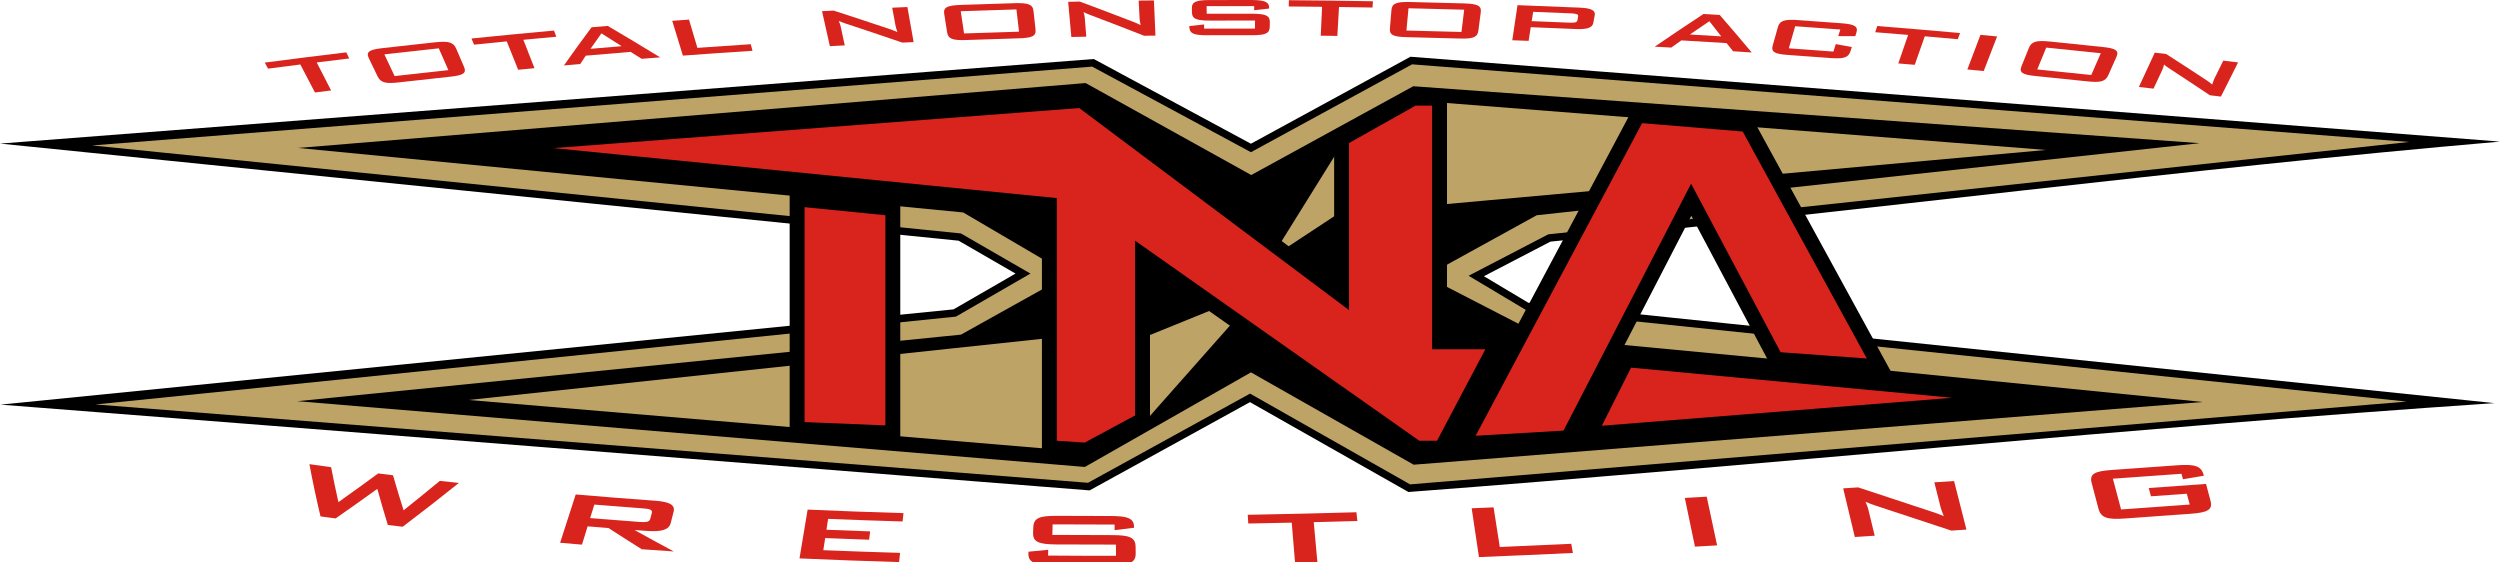 <?xml version="1.0" encoding="UTF-8" standalone="no"?>
<svg
   xmlns:dc="http://purl.org/dc/elements/1.1/"
   xmlns:cc="http://creativecommons.org/ns#"
   xmlns:rdf="http://www.w3.org/1999/02/22-rdf-syntax-ns#"
   xmlns:svg="http://www.w3.org/2000/svg"
   xmlns="http://www.w3.org/2000/svg"
   xmlns:xlink="http://www.w3.org/1999/xlink"
   width="839.106mm"
   height="188.683mm"
   viewBox="0 0 839.106 188.683"
   version="1.1"
   id="svg8">
  <defs
     id="defs2">
    <linearGradient
       id="linearGradient2870">
      <stop
         id="stop2872"
         offset="0"
         style="stop-color:#ffee00;stop-opacity:1;" />
      <stop
         id="stop2874"
         offset="1"
         style="stop-color:#ff3300;stop-opacity:1;" />
    </linearGradient>
    <linearGradient
       gradientUnits="userSpaceOnUse"
       y2="409.427"
       x2="380.429"
       y1="409.776"
       x1="212.225"
       id="linearGradient2876"
       xlink:href="#linearGradient2870"
       gradientTransform="matrix(0.76,0,0,-0.945,37.745,763.205)" />
    <clipPath
       id="g">
      <path
         d="M 0,56.693 V 0 H 56.693 0.001 L 0,0.001 Z"
         id="path1521" />
    </clipPath>
    <linearGradient
       id="b"
       x2="1"
       gradientTransform="matrix(39.477,-44.754,44.754,39.477,15.161,43.295)"
       gradientUnits="userSpaceOnUse">
      <stop
         stop-color="#293bab"
         offset="0"
         id="stop1524" />
      <stop
         stop-color="#293bab"
         offset=".001"
         id="stop1526" />
      <stop
         stop-color="#293bab"
         offset=".015"
         id="stop1528" />
      <stop
         stop-color="#1e58be"
         offset="1"
         id="stop1530" />
    </linearGradient>
    <clipPath
       id="f">
      <path
         d="M 0,56.693 V 0.001 L 0.001,0 h 56.692 v 56.693 z"
         id="path1533" />
    </clipPath>
    <clipPath
       id="e">
      <path
         d="M 0,0 H 56.693 V 56.693 H 0 Z"
         id="path1536" />
    </clipPath>
    <clipPath
       id="d">
      <path
         d="m 39.892,28.291 c 0,-3.012 2.406,-5.42 5.568,-5.42 2.321,0 3.771,0.91 4.753,2.07 l -1.283,0.98 C 48.026,24.79 46.887,24.35 45.46,24.35 c -1.924,0 -3.497,1.37 -3.841,3.184 h 9.356 c 0.033,0.246 0.053,0.498 0.053,0.757 0,3.008 -2.408,5.418 -5.568,5.418 -3.162,0 -5.568,-2.41 -5.568,-5.418 m 5.568,3.911 c 1.937,0 3.515,-1.363 3.847,-3.194 h -7.695 c 0.331,1.831 1.911,3.194 3.848,3.194 M 16.615,28.291 c 0,-3.012 2.407,-5.42 5.568,-5.42 3.161,0 5.568,2.408 5.568,5.42 0,3.008 -2.407,5.418 -5.568,5.418 -3.161,0 -5.568,-2.41 -5.568,-5.418 m 1.655,0 c 0,2.18 1.732,3.911 3.913,3.911 2.183,0 3.913,-1.731 3.913,-3.911 0,-2.185 -1.73,-3.916 -3.913,-3.916 -2.181,0 -3.913,1.731 -3.913,3.916 m -12.595,0 c 0,-3.012 2.408,-5.42 5.569,-5.42 2.86,0 4.364,2.108 4.364,2.108 l -1.053,1.053 c 0,0 -1.129,-1.657 -3.311,-1.657 -2.183,0 -3.914,1.731 -3.914,3.916 0,2.18 1.731,3.911 3.914,3.911 2.182,0 3.235,-1.58 3.235,-1.58 l 1.054,1.053 c 0,0 -1.429,2.034 -4.289,2.034 -3.161,0 -5.569,-2.41 -5.569,-5.418 m 23.832,5.265 V 23.021 h 1.656 v 4.064 h 3.347 l 2.259,-4.064 h 1.806 l -2.409,4.214 c 0,0 2.107,0.753 2.107,3.086 0,1.805 -1.431,3.235 -3.385,3.235 z m 1.656,-1.504 h 3.725 c 0.977,0 1.729,-0.753 1.729,-1.731 0,-0.978 -0.752,-1.731 -1.729,-1.731 h -3.725 z"
         id="path1539" />
    </clipPath>
    <linearGradient
       id="a"
       x2="1"
       gradientTransform="matrix(0,33.82,33.82,0,28.351,0.307)"
       gradientUnits="userSpaceOnUse">
      <stop
         stop-color="#1e58be"
         offset="0"
         id="stop1542" />
      <stop
         stop-color="#1e58be"
         offset=".001"
         id="stop1544" />
      <stop
         stop-color="#fff"
         offset="1"
         id="stop1546" />
    </linearGradient>
    <clipPath
       id="c">
      <path
         d="M 0,0 H 56.693 V 56.693 H 0 Z"
         id="path1549" />
    </clipPath>
    <filter
       style="color-interpolation-filters:sRGB"
       id="filter1976"
       x="-0.013"
       width="1.025"
       y="-0.054"
       height="1.108">
      <feGaussianBlur
         stdDeviation="0.172"
         id="feGaussianBlur1978" />
    </filter>
  </defs>
  <g
     id="layer1"
     transform="translate(-17.696,-1382.995)">
    <g
       id="g5172"
       style="fill:#d8241c;fill-opacity:1">
      <g
         id="g5149"
         style="fill:#d8241c;fill-opacity:1">
        <path
           d="m 124.001,1403.949 c 3.637,-0.452 7.278,-0.896 10.923,-1.332 l -1.009,-2.047 c -9.144,1.094 -18.263,2.238 -27.355,3.432 l 1.102,2.035 c 3.609,-0.474 7.223,-0.941 10.84,-1.399 l 4.91,9.401 c 1.803,-0.228 3.607,-0.455 5.412,-0.679 z"
           style="font-style:normal;font-variant:normal;font-weight:bold;font-stretch:normal;font-size:38.699px;line-height:1.25;font-family:'Bank Gothic';-inkscape-font-specification:'Bank Gothic Bold';letter-spacing:0px;word-spacing:0px;fill:#d8241c;fill-opacity:1;stroke-width:1.112"
           id="path5070" />
        <path
           d="m 150.145,1408.53 -3.444,-7.291 c 6.079,-0.697 12.168,-1.371 18.267,-2.022 l 3.223,7.316 c -6.025,0.644 -12.041,1.31 -18.046,1.998 z m -8.646,-5.984 2.921,6.058 c 1.043,2.163 2.715,2.549 7.109,2.046 5.742,-0.657 11.494,-1.294 17.254,-1.91 4.408,-0.472 5.584,-1.174 4.647,-3.348 l -2.625,-6.091 c -0.935,-2.17 -2.615,-2.586 -7.115,-2.104 -5.872,0.628 -11.736,1.278 -17.589,1.947 -4.486,0.513 -5.642,1.243 -4.602,3.401 z"
           style="font-style:normal;font-variant:normal;font-weight:bold;font-stretch:normal;font-size:38.699px;line-height:1.25;font-family:'Bank Gothic';-inkscape-font-specification:'Bank Gothic Bold';letter-spacing:0px;word-spacing:0px;fill:#d8241c;fill-opacity:1;stroke-width:1.112"
           id="path5072" />
        <path
           d="m 193.36,1396.35 c 3.683,-0.35 7.369,-0.692 11.058,-1.026 l -0.773,-2.071 c -9.254,0.837 -18.489,1.726 -27.704,2.665 l 0.867,2.062 c 3.658,-0.373 7.319,-0.738 10.983,-1.094 l 3.822,9.522 c 1.826,-0.178 3.653,-0.354 5.481,-0.527 -1.245,-3.177 -2.49,-6.354 -3.734,-9.53 z"
           style="font-style:normal;font-variant:normal;font-weight:bold;font-stretch:normal;font-size:38.699px;line-height:1.25;font-family:'Bank Gothic';-inkscape-font-specification:'Bank Gothic Bold';letter-spacing:0px;word-spacing:0px;fill:#d8241c;fill-opacity:1;stroke-width:1.112"
           id="path5074" />
        <path
           d="m 206.973,1404.962 c 1.831,-0.166 3.662,-0.331 5.494,-0.493 0.606,-0.93 1.216,-1.859 1.83,-2.789 5.016,-0.439 10.037,-0.862 15.064,-1.271 1.238,0.773 2.472,1.548 3.703,2.323 2.067,-0.166 4.135,-0.329 6.204,-0.489 -5.779,-3.538 -11.642,-7.057 -17.588,-10.556 -1.809,0.15 -3.617,0.303 -5.424,0.457 -3.185,4.268 -6.279,8.541 -9.283,12.818 z m 8.924,-5.583 c 1.208,-1.732 2.43,-3.462 3.667,-5.192 2.273,1.434 4.533,2.871 6.78,4.311 -3.485,0.286 -6.967,0.58 -10.447,0.881 z"
           style="font-style:normal;font-variant:normal;font-weight:bold;font-stretch:normal;font-size:38.699px;line-height:1.25;font-family:'Bank Gothic';-inkscape-font-specification:'Bank Gothic Bold';letter-spacing:0px;word-spacing:0px;fill:#d8241c;fill-opacity:1;stroke-width:1.112"
           id="path5076" />
        <path
           d="m 246.903,1401.664 c 7.777,-0.579 15.566,-1.121 23.364,-1.626 l -0.588,-2.202 c -5.974,0.387 -11.942,0.796 -17.904,1.226 l -2.822,-9.491 c -1.878,0.135 -3.755,0.273 -5.631,0.412 z"
           style="font-style:normal;font-variant:normal;font-weight:bold;font-stretch:normal;font-size:38.699px;line-height:1.25;font-family:'Bank Gothic';-inkscape-font-specification:'Bank Gothic Bold';letter-spacing:0px;word-spacing:0px;fill:#d8241c;fill-opacity:1;stroke-width:1.112"
           id="path5078" />
      </g>
      <g
         id="g5134"
         style="fill:#d8241c;fill-opacity:1">
        <path
           d="m 296.234,1398.491 c 1.665,-0.091 3.331,-0.179 4.997,-0.266 l -1.369,-6.351 c -0.073,-0.341 -0.253,-0.954 -0.637,-1.854 0.736,0.33 1.455,0.592 2.22,0.851 6.432,2.116 12.799,4.256 19.1,6.42 1.267,-0.056 2.534,-0.112 3.801,-0.166 l -2.086,-11.768 c -1.701,0.073 -3.402,0.148 -5.103,0.225 l 1.146,6.178 c 0.068,0.365 0.288,1.044 0.61,2.019 -0.928,-0.441 -1.938,-0.809 -2.992,-1.151 -6.09,-2.05 -12.24,-4.077 -18.449,-6.083 -1.289,0.068 -2.578,0.137 -3.867,0.207 0.876,3.914 1.753,7.828 2.629,11.741 z"
           style="font-style:normal;font-variant:normal;font-weight:bold;font-stretch:normal;font-size:38.699px;line-height:1.25;font-family:'Bank Gothic';-inkscape-font-specification:'Bank Gothic Bold';letter-spacing:0px;word-spacing:0px;fill:#d8241c;fill-opacity:1;stroke-width:1.112"
           id="path5080" />
        <path
           d="m 341.275,1394.226 -1.111,-7.466 c 6.224,-0.225 12.452,-0.426 18.683,-0.605 l 0.885,7.473 c -6.155,0.177 -12.308,0.376 -18.457,0.598 z m -6.66,-6.571 0.98,6.208 c 0.35,2.216 1.881,2.726 6.38,2.564 5.88,-0.211 11.762,-0.402 17.647,-0.572 4.504,-0.13 5.886,-0.734 5.643,-2.954 l -0.679,-6.218 c -0.242,-2.215 -1.771,-2.754 -6.368,-2.621 -5.999,0.173 -11.995,0.367 -17.988,0.583 -4.593,0.165 -5.965,0.797 -5.615,3.009 z"
           style="font-style:normal;font-variant:normal;font-weight:bold;font-stretch:normal;font-size:38.699px;line-height:1.25;font-family:'Bank Gothic';-inkscape-font-specification:'Bank Gothic Bold';letter-spacing:0px;word-spacing:0px;fill:#d8241c;fill-opacity:1;stroke-width:1.112"
           id="path5082" />
        <path
           d="m 377.285,1395.408 c 1.674,-0.037 3.348,-0.071 5.022,-0.105 l -0.522,-6.382 c -0.028,-0.343 -0.125,-0.96 -0.389,-1.871 0.69,0.353 1.373,0.637 2.103,0.921 6.137,2.319 12.206,4.66 18.205,7.022 1.272,-0.015 2.543,-0.03 3.815,-0.043 l -0.515,-11.81 c -1.708,0.018 -3.415,0.038 -5.122,0.059 l 0.321,6.202 c 0.019,0.366 0.149,1.051 0.34,2.034 -0.867,-0.47 -1.826,-0.87 -2.833,-1.246 -5.804,-2.242 -11.671,-4.464 -17.601,-6.665 -1.296,0.026 -2.591,0.054 -3.887,0.082 0.354,3.934 0.708,7.867 1.062,11.801 z"
           style="font-style:normal;font-variant:normal;font-weight:bold;font-stretch:normal;font-size:38.699px;line-height:1.25;font-family:'Bank Gothic';-inkscape-font-specification:'Bank Gothic Bold';letter-spacing:0px;word-spacing:0px;fill:#d8241c;fill-opacity:1;stroke-width:1.112"
           id="path5084" />
        <path
           d="m 438.665,1385.067 -0.015,1.351 c 1.669,-0.186 3.34,-0.371 5.012,-0.554 l 0.005,-0.252 c 0.036,-1.916 -1.462,-2.526 -5.278,-2.6 -0.239,-0.01 -0.487,-0.01 -0.745,-0.01 -4.634,-0.01 -9.268,-0.01 -13.901,0.01 -4.605,0.015 -6.059,0.601 -6.008,2.82 l 0.03,1.305 c 0.051,2.223 1.522,2.781 6.07,2.766 4.828,-0.015 9.655,-0.017 14.483,-0.01 0.208,6e-4 0.416,0 0.624,0 l -0.031,2.701 c -0.207,-6e-4 -0.414,0 -0.621,0 -5.476,-0.014 -10.952,-0.01 -16.428,0.012 l -0.023,-1.396 c -1.651,0.174 -3.301,0.351 -4.95,0.528 l 0.008,0.321 c 0.055,2.223 1.561,2.78 6.072,2.764 4.949,-0.018 9.897,-0.021 14.846,-0.01 0.154,3e-4 0.305,0 0.452,0 4.161,-0.029 5.565,-0.625 5.606,-2.771 l 0.032,-1.625 c 0.041,-2.143 -1.349,-2.761 -5.564,-2.811 -0.149,0 -0.301,0 -0.457,-0.01 -5.055,-0.012 -10.109,-0.01 -15.164,0.01 l -0.038,-2.541 c 5.228,-0.019 10.457,-0.022 15.685,-0.01 0.099,2e-4 0.199,5e-4 0.298,0 z"
           style="font-style:normal;font-variant:normal;font-weight:bold;font-stretch:normal;font-size:38.699px;line-height:1.25;font-family:'Bank Gothic';-inkscape-font-specification:'Bank Gothic Bold';letter-spacing:0px;word-spacing:0px;fill:#d8241c;fill-opacity:1;stroke-width:1.112"
           id="path5086" />
        <path
           d="m 467.118,1385.345 c 3.748,0.051 7.496,0.11 11.243,0.177 l 0.155,-2.104 c -9.398,-0.168 -18.801,-0.286 -28.208,-0.354 l -0.062,2.106 c 3.734,0.027 7.468,0.061 11.201,0.104 l -0.457,9.703 c 1.861,0.021 3.722,0.044 5.583,0.07 z"
           style="font-style:normal;font-variant:normal;font-weight:bold;font-stretch:normal;font-size:38.699px;line-height:1.25;font-family:'Bank Gothic';-inkscape-font-specification:'Bank Gothic Bold';letter-spacing:0px;word-spacing:0px;fill:#d8241c;fill-opacity:1;stroke-width:1.112"
           id="path5088" />
        <path
           d="m 489.756,1393.242 0.693,-7.476 c 6.232,0.14 12.461,0.302 18.687,0.486 l -0.909,7.471 c -6.155,-0.182 -12.312,-0.342 -18.471,-0.48 z m -5.031,-6.912 -0.521,6.22 c -0.186,2.22 1.211,2.816 5.718,2.917 5.89,0.133 11.777,0.286 17.663,0.459 4.504,0.132 6.021,-0.388 6.31,-2.605 l 0.81,-6.212 c 0.289,-2.213 -1.1,-2.836 -5.693,-2.971 -5.994,-0.176 -11.991,-0.332 -17.99,-0.468 -4.597,-0.104 -6.111,0.444 -6.297,2.66 z"
           style="font-style:normal;font-variant:normal;font-weight:bold;font-stretch:normal;font-size:38.699px;line-height:1.25;font-family:'Bank Gothic';-inkscape-font-specification:'Bank Gothic Bold';letter-spacing:0px;word-spacing:0px;fill:#d8241c;fill-opacity:1;stroke-width:1.112"
           id="path5090" />
        <path
           d="m 525.283,1396.506 c 1.826,0.066 3.652,0.134 5.478,0.203 l 0.721,-4.587 c 5.049,0.192 10.095,0.399 15.139,0.62 3.687,0.161 5.537,-0.395 5.847,-2.037 l 0.494,-2.621 c 0.309,-1.64 -1.313,-2.361 -5.046,-2.524 -6.956,-0.304 -13.917,-0.582 -20.883,-0.833 z m 19.725,-9.026 c 1.742,0.075 2.513,0.27 2.373,1.045 l -0.226,1.254 c -0.14,0.775 -0.965,0.899 -2.699,0.825 -4.217,-0.18 -8.436,-0.351 -12.656,-0.512 l 0.491,-3.126 c 4.24,0.162 8.479,0.333 12.716,0.514 z"
           style="font-style:normal;font-variant:normal;font-weight:bold;font-stretch:normal;font-size:38.699px;line-height:1.25;font-family:'Bank Gothic';-inkscape-font-specification:'Bank Gothic Bold';letter-spacing:0px;word-spacing:0px;fill:#d8241c;fill-opacity:1;stroke-width:1.112"
           id="path5092" />
      </g>
      <g
         id="g5142"
         style="fill:#d8241c;fill-opacity:1">
        <path
           d="m 573.09,1398.658 c 1.852,0.1 3.704,0.202 5.555,0.305 1.123,-0.805 2.25,-1.609 3.38,-2.413 5.063,0.288 10.123,0.591 15.179,0.907 0.738,0.915 1.473,1.831 2.204,2.747 2.079,0.132 4.158,0.267 6.236,0.403 -3.498,-4.203 -7.077,-8.399 -10.738,-12.589 -1.819,-0.111 -3.638,-0.219 -5.458,-0.326 -5.529,3.64 -10.982,7.296 -16.358,10.967 z m 11.807,-4.086 c 2.165,-1.488 4.342,-2.974 6.532,-4.457 1.343,1.694 2.674,3.39 3.992,5.086 -3.506,-0.216 -7.014,-0.426 -10.524,-0.629 z"
           style="font-style:normal;font-variant:normal;font-weight:bold;font-stretch:normal;font-size:38.699px;line-height:1.25;font-family:'Bank Gothic';-inkscape-font-specification:'Bank Gothic Bold';letter-spacing:0px;word-spacing:0px;fill:#d8241c;fill-opacity:1;stroke-width:1.112"
           id="path5094" />
        <path
           d="m 635.382,1392.902 -0.69,2.218 c 1.907,0 3.814,-0.01 5.723,0 l 0.354,-1.108 c 0.7,-2.192 -0.566,-2.875 -5.113,-3.217 -4.81,-0.362 -9.623,-0.713 -14.44,-1.051 -4.554,-0.32 -6.167,0.153 -6.784,2.351 l -1.731,6.169 c -0.618,2.202 0.658,2.861 5.13,3.175 4.736,0.333 9.469,0.677 14.198,1.034 4.466,0.337 6.075,-0.113 6.776,-2.309 l 0.441,-1.38 c -1.792,-0.332 -3.587,-0.662 -5.383,-0.991 l -0.782,2.512 c -4.991,-0.377 -9.985,-0.741 -14.984,-1.091 l 2.142,-7.412 c 5.052,0.354 10.101,0.722 15.145,1.102 z"
           style="font-style:normal;font-variant:normal;font-weight:bold;font-stretch:normal;font-size:38.699px;line-height:1.25;font-family:'Bank Gothic';-inkscape-font-specification:'Bank Gothic Bold';letter-spacing:0px;word-spacing:0px;fill:#d8241c;fill-opacity:1;stroke-width:1.112"
           id="path5096" />
        <path
           d="m 663.734,1395.185 c 3.693,0.316 7.384,0.639 11.073,0.969 l 0.764,-2.073 c -9.248,-0.827 -18.512,-1.61 -27.791,-2.349 l -0.683,2.079 c 3.685,0.293 7.368,0.594 11.048,0.901 l -3.298,9.572 c 1.838,0.154 3.676,0.309 5.513,0.466 z"
           style="font-style:normal;font-variant:normal;font-weight:bold;font-stretch:normal;font-size:38.699px;line-height:1.25;font-family:'Bank Gothic';-inkscape-font-specification:'Bank Gothic Bold';letter-spacing:0px;word-spacing:0px;fill:#d8241c;fill-opacity:1;stroke-width:1.112"
           id="path5098" />
        <path
           d="m 678.024,1406.318 c 1.833,0.168 3.666,0.339 5.498,0.51 l 4.489,-11.607 c -1.862,-0.175 -3.725,-0.347 -5.588,-0.519 z"
           style="font-style:normal;font-variant:normal;font-weight:bold;font-stretch:normal;font-size:38.699px;line-height:1.25;font-family:'Bank Gothic';-inkscape-font-specification:'Bank Gothic Bold';letter-spacing:0px;word-spacing:0px;fill:#d8241c;fill-opacity:1;stroke-width:1.112"
           id="path5100" />
        <path
           d="m 701.482,1406.303 3.021,-7.339 c 6.112,0.61 12.217,1.24 18.313,1.887 l -3.206,7.32 c -6.035,-0.641 -12.078,-1.264 -18.128,-1.868 z m -2.81,-7.215 -2.466,6.109 c -0.88,2.18 0.315,2.876 4.745,3.319 5.788,0.579 11.569,1.174 17.343,1.787 4.419,0.469 6.081,0.068 7.049,-2.104 l 2.713,-6.083 c 0.967,-2.168 -0.214,-2.886 -4.709,-3.363 -5.867,-0.623 -11.741,-1.228 -17.623,-1.816 -4.507,-0.451 -6.174,-0.025 -7.052,2.152 z"
           style="font-style:normal;font-variant:normal;font-weight:bold;font-stretch:normal;font-size:38.699px;line-height:1.25;font-family:'Bank Gothic';-inkscape-font-specification:'Bank Gothic Bold';letter-spacing:0px;word-spacing:0px;fill:#d8241c;fill-opacity:1;stroke-width:1.112"
           id="path5102" />
        <path
           d="m 735.594,1412.192 c 1.637,0.184 3.273,0.368 4.908,0.555 l 2.923,-6.224 c 0.157,-0.334 0.395,-0.943 0.63,-1.855 0.476,0.43 0.981,0.793 1.533,1.162 4.674,3.035 9.284,6.08 13.831,9.134 1.238,0.149 2.476,0.299 3.713,0.45 l 5.762,-11.467 c -1.655,-0.202 -3.31,-0.402 -4.967,-0.601 l -2.986,6.027 c -0.176,0.356 -0.415,1.034 -0.753,2.007 -0.588,-0.566 -1.301,-1.075 -2.073,-1.568 -4.41,-2.913 -8.878,-5.818 -13.405,-8.713 -1.262,-0.143 -2.524,-0.286 -3.786,-0.427 z"
           style="font-style:normal;font-variant:normal;font-weight:bold;font-stretch:normal;font-size:38.699px;line-height:1.25;font-family:'Bank Gothic';-inkscape-font-specification:'Bank Gothic Bold';letter-spacing:0px;word-spacing:0px;fill:#d8241c;fill-opacity:1;stroke-width:1.112"
           id="path5104" />
      </g>
    </g>
    <g
       aria-label="WRESTLING"
       transform="scale(1.39,0.72)"
       id="text5176"
       style="font-weight:bold;font-size:44.263px;line-height:1.25;font-family:'[z] Arista';-inkscape-font-specification:'[z] Arista Bold';letter-spacing:21.433px;word-spacing:0px;fill:#d8241c;fill-opacity:1;stroke-width:1.509">
      <path
         d="m 90.122,2161.56 c 1.216,0.316 2.432,0.628 3.65,0.936 3.406,-4.57 6.763,-9.164 10.071,-13.78 0.795,5.612 1.642,11.227 2.542,16.843 1.193,0.277 2.388,0.551 3.582,0.822 4.617,-6.759 9.137,-13.561 13.562,-20.404 -1.529,-0.325 -3.056,-0.655 -4.583,-0.99 -2.879,4.593 -5.799,9.169 -8.76,13.728 -0.902,-5.443 -1.753,-10.884 -2.554,-16.324 -1.193,-0.285 -2.385,-0.574 -3.576,-0.866 -3.158,4.481 -6.362,8.941 -9.61,13.38 -0.635,-5.431 -1.222,-10.858 -1.761,-16.283 -1.749,-0.464 -3.496,-0.936 -5.241,-1.416 0.783,8.111 1.676,16.23 2.678,24.355 z"
         style="font-style:normal;font-variant:normal;font-weight:bold;font-stretch:normal;font-family:'Bank Gothic';-inkscape-font-specification:'Bank Gothic Bold';fill:#d8241c;fill-opacity:1;stroke-width:1.509"
         id="path5178" />
      <path
         d="m 147.98,2173.853 c 1.759,0.294 3.519,0.582 5.28,0.863 l 1.36,-8.524 c 1.68,0.268 3.362,0.53 5.044,0.786 2.637,3.312 5.314,6.608 8.032,9.89 2.574,0.357 5.149,0.7 7.726,1.029 -3.201,-3.31 -6.358,-6.64 -9.467,-9.991 1.005,0.144 2.01,0.285 3.015,0.424 3.509,0.486 5.309,-0.538 5.723,-3.695 l 0.696,-5.311 c 0.415,-3.164 -1.04,-4.594 -4.47,-5.069 -6.405,-0.887 -12.795,-1.863 -19.169,-2.929 z m 20.039,-16.026 c 1.616,0.229 2.318,0.637 2.111,2.129 l -0.377,2.719 c -0.206,1.49 -0.998,1.696 -2.631,1.464 -3.968,-0.563 -7.931,-1.161 -11.889,-1.792 l 1.005,-6.295 c 3.921,0.626 7.848,1.217 11.781,1.776 z"
         style="font-style:normal;font-variant:normal;font-weight:bold;font-stretch:normal;font-family:'Bank Gothic';-inkscape-font-specification:'Bank Gothic Bold';fill:#d8241c;fill-opacity:1;stroke-width:1.509"
         id="path5180" />
      <path
         d="m 205.785,2181.138 c 8.012,0.691 16.029,1.257 24.049,1.708 l 0.241,-4.286 c -6.182,-0.347 -12.362,-0.764 -18.538,-1.253 l 0.448,-5.647 c 3.533,0.28 7.068,0.536 10.605,0.769 l 0.256,-3.886 c -3.519,-0.232 -7.037,-0.486 -10.552,-0.765 l 0.403,-5.074 c 5.987,0.475 11.981,0.88 17.98,1.219 l 0.219,-3.889 c -7.726,-0.435 -15.442,-0.982 -23.145,-1.648 z"
         style="font-style:normal;font-variant:normal;font-weight:bold;font-stretch:normal;font-family:'Bank Gothic';-inkscape-font-specification:'Bank Gothic Bold';fill:#d8241c;fill-opacity:1;stroke-width:1.509"
         id="path5182" />
      <path
         d="m 281.867,2165.361 0.005,2.612 c 1.567,-0.372 3.133,-0.748 4.697,-1.127 l -0.003,-0.487 c -0.026,-3.944 -1.624,-4.984 -5.676,-4.981 -4.305,0 -8.608,-0.022 -12.91,-0.077 -4.268,-0.055 -5.658,1.011 -5.741,5.309 l -0.049,2.523 c -0.083,4.287 1.277,5.435 5.616,5.492 4.797,0.063 9.594,0.088 14.391,0.077 l 0.011,5.224 c -5.467,0.012 -10.934,-0.023 -16.402,-0.105 l 0.041,-2.7 c -1.588,0.301 -3.178,0.597 -4.77,0.889 l -0.013,0.62 c -0.087,4.287 1.331,5.438 5.715,5.499 4.801,0.067 9.601,0.098 14.4,0.093 4.381,0 5.813,-1.135 5.783,-5.424 l -0.022,-3.143 c -0.03,-4.299 -1.465,-5.382 -5.777,-5.378 -4.775,0.01 -9.55,-0.025 -14.323,-0.092 l 0.07,-4.913 c 4.984,0.07 9.97,0.1 14.957,0.09 z"
         style="font-style:normal;font-variant:normal;font-weight:bold;font-stretch:normal;font-family:'Bank Gothic';-inkscape-font-specification:'Bank Gothic Bold';fill:#d8241c;fill-opacity:1;stroke-width:1.509"
         id="path5184" />
      <path
         d="m 329.958,2164.233 c 3.511,-0.166 7.022,-0.348 10.532,-0.545 l -0.228,-4.064 c -8.254,0.462 -16.509,0.841 -24.766,1.126 -0.493,0.017 -0.985,0.034 -1.478,0.05 l 0.136,4.07 c 0.495,-0.017 0.989,-0.033 1.484,-0.051 3.003,-0.104 6.006,-0.22 9.009,-0.348 l 0.803,18.746 c 1.799,-0.077 3.598,-0.159 5.397,-0.245 z"
         style="font-style:normal;font-variant:normal;font-weight:bold;font-stretch:normal;font-family:'Bank Gothic';-inkscape-font-specification:'Bank Gothic Bold';fill:#d8241c;fill-opacity:1;stroke-width:1.509"
         id="path5186" />
      <path
         d="m 369.853,2180.522 c 7.57,-0.584 15.132,-1.226 22.686,-1.92 l -0.393,-4.274 c -5.751,0.528 -11.506,1.026 -17.265,1.492 l -1.494,-18.476 c -1.764,0.143 -3.527,0.282 -5.291,0.418 z"
         style="font-style:normal;font-variant:normal;font-weight:bold;font-stretch:normal;font-family:'Bank Gothic';-inkscape-font-specification:'Bank Gothic Bold';fill:#d8241c;fill-opacity:1;stroke-width:1.509"
         id="path5188" />
      <path
         d="m 422.012,2175.652 c 1.783,-0.192 3.566,-0.387 5.349,-0.584 l -2.511,-22.701 c -1.764,0.195 -3.527,0.388 -5.291,0.579 z"
         style="font-style:normal;font-variant:normal;font-weight:bold;font-stretch:normal;font-family:'Bank Gothic';-inkscape-font-specification:'Bank Gothic Bold';fill:#d8241c;fill-opacity:1;stroke-width:1.509"
         id="path5190" />
      <path
         d="m 460.615,2171.159 c 1.6,-0.198 3.2,-0.398 4.799,-0.599 l -1.54,-12.258 c -0.083,-0.659 -0.276,-1.839 -0.674,-3.575 0.707,0.625 1.398,1.119 2.134,1.606 6.177,3.966 12.377,7.916 18.593,11.851 1.213,-0.159 2.425,-0.318 3.637,-0.478 l -2.985,-22.655 c -1.588,0.209 -3.177,0.418 -4.765,0.625 l 1.554,11.9 c 0.092,0.703 0.352,2.009 0.732,3.879 -0.918,-0.818 -1.906,-1.493 -2.933,-2.119 -5.935,-3.754 -11.853,-7.521 -17.748,-11.304 -1.206,0.151 -2.411,0.301 -3.617,0.451 z"
         style="font-style:normal;font-variant:normal;font-weight:bold;font-stretch:normal;font-family:'Bank Gothic';-inkscape-font-specification:'Bank Gothic Bold';fill:#d8241c;fill-opacity:1;stroke-width:1.509"
         id="path5192" />
      <path
         d="m 539.494,2141.694 0.352,2.543 c 1.681,-0.545 3.361,-1.091 5.042,-1.636 -0.024,-0.175 -0.049,-0.351 -0.073,-0.526 -0.564,-4.078 -2.213,-4.922 -6.365,-4.348 -5.242,0.725 -10.483,1.449 -15.723,2.169 -4.283,0.589 -5.501,1.873 -4.918,6.128 l 1.637,11.932 c 0.584,4.255 2.106,5.164 6.397,4.573 5.249,-0.723 10.495,-1.45 15.739,-2.177 4.286,-0.594 5.503,-1.88 4.914,-6.133 l -1.08,-7.804 c -4.609,0.638 -9.219,1.276 -13.829,1.913 l 0.533,3.859 c 2.887,-0.399 5.774,-0.799 8.661,-1.198 l 0.698,5.043 c -5.523,0.765 -11.048,1.53 -16.576,2.291 l -1.974,-14.343 c 5.521,-0.76 11.043,-1.523 16.565,-2.287 z"
         style="font-style:normal;font-variant:normal;font-weight:bold;font-stretch:normal;font-family:'Bank Gothic';-inkscape-font-specification:'Bank Gothic Bold';fill:#d8241c;fill-opacity:1;stroke-width:1.509"
         id="path5194" />
    </g>
    <g
       id="g5287">
      <g
         id="path5262"
         style="opacity:1">
        <path
           style="color:#000000;font-style:normal;font-variant:normal;font-weight:normal;font-stretch:normal;font-size:medium;line-height:normal;font-family:sans-serif;font-variant-ligatures:normal;font-variant-position:normal;font-variant-caps:normal;font-variant-numeric:normal;font-variant-alternates:normal;font-variant-east-asian:normal;font-feature-settings:normal;font-variation-settings:normal;text-indent:0;text-align:start;text-decoration:none;text-decoration-line:none;text-decoration-style:solid;text-decoration-color:#000000;letter-spacing:normal;word-spacing:normal;text-transform:none;writing-mode:lr-tb;direction:ltr;text-orientation:mixed;dominant-baseline:auto;baseline-shift:baseline;text-anchor:start;white-space:normal;shape-padding:0;shape-margin:0;inline-size:0;clip-rule:nonzero;display:inline;overflow:visible;visibility:visible;isolation:auto;mix-blend-mode:normal;color-interpolation:sRGB;color-interpolation-filters:linearRGB;solid-color:#000000;solid-opacity:1;vector-effect:none;fill:#000000;fill-opacity:1;fill-rule:nonzero;stroke:none;stroke-linecap:butt;stroke-linejoin:miter;stroke-miterlimit:4;stroke-dasharray:none;stroke-dashoffset:0;stroke-opacity:1;paint-order:stroke fill markers;color-rendering:auto;image-rendering:auto;shape-rendering:auto;text-rendering:auto;enable-background:accumulate;stop-color:#000000;stop-opacity:1"
           d="m 491.107,1402.039 -53.549,29.195 -52.75,-28.432 -367.113,28.387 c 107.247,10.868 214.495,21.73 321.742,32.594 l 19.115,11.035 -20.805,12.012 -319.896,31.979 c 121.869,9.438 243.716,19.163 365.572,28.781 l 53.82,-29.621 53.178,30.16 c 121.533,-9.197 242.909,-21.634 364.508,-29.831 l -324.25,-33.684 -14.922,-8.912 22.334,-11.613 c 106.28,-10.463 212.317,-24.371 318.71,-33.569 z m 1.09,5.1 306.957,23.904 -262.533,28.174 -31.121,16.182 23.564,14.072 269.561,28.029 -307.078,25.52 -54.266,-30.777 -54.957,30.246 -304.822,-24.062 261.82,-26.73 29.23,-16.877 -27.543,-15.902 -264.516,-26.795 307.238,-24.219 53.84,29.02 z"
           id="path5272" />
        <path
           style="color:#000000;font-style:normal;font-variant:normal;font-weight:normal;font-stretch:normal;font-size:medium;line-height:normal;font-family:sans-serif;font-variant-ligatures:normal;font-variant-position:normal;font-variant-caps:normal;font-variant-numeric:normal;font-variant-alternates:normal;font-variant-east-asian:normal;font-feature-settings:normal;font-variation-settings:normal;text-indent:0;text-align:start;text-decoration:none;text-decoration-line:none;text-decoration-style:solid;text-decoration-color:#000000;letter-spacing:normal;word-spacing:normal;text-transform:none;writing-mode:lr-tb;direction:ltr;text-orientation:mixed;dominant-baseline:auto;baseline-shift:baseline;text-anchor:start;white-space:normal;shape-padding:0;shape-margin:0;inline-size:0;clip-rule:nonzero;display:inline;overflow:visible;visibility:visible;isolation:auto;mix-blend-mode:normal;color-interpolation:sRGB;color-interpolation-filters:linearRGB;solid-color:#000000;solid-opacity:1;vector-effect:none;fill:#bea366;fill-opacity:1;fill-rule:nonzero;stroke:none;stroke-width:5;stroke-linecap:butt;stroke-linejoin:miter;stroke-miterlimit:4;stroke-dasharray:none;stroke-dashoffset:0;stroke-opacity:1;paint-order:stroke fill markers;color-rendering:auto;image-rendering:auto;shape-rendering:auto;text-rendering:auto;enable-background:accumulate;stop-color:#000000;stop-opacity:1"
           d="m 48.627,1431.811 335.643,-26.458 53.295,28.726 54.088,-29.489 334.621,26.059 -288.918,31.003 -26.727,13.898 19.243,11.493 295.6,30.736 -334.488,27.796 -53.721,-30.469 -54.389,29.934 -333.113,-26.294 288.774,-29.482 25.018,-14.444 -23.33,-13.47 z"
           id="path5274" />
      </g>
      <path
         style="fill:#000000;fill-opacity:1;stroke:none;stroke-width:0.265px;stroke-linecap:butt;stroke-linejoin:miter;stroke-opacity:1"
         d="m 117.743,1432.653 264.33,-21.782 55.592,30.87 54.389,-29.8 263.929,19.11 -222.502,24.188 -38.086,20.981 1.871,0.935 1.059,-0.458 37.042,19.088 26.742,-7.843 -5.859,0.189 2.929,0.378 -1.778,9.76 56.394,5.345 143.256,14.299 -264.869,21.055 -54.618,-30.994 -55.752,31.75 -264.338,-22.078 222.761,-22.334 31.183,-17.387 0.378,-7.559 0.756,2.457 -31.561,-18.521 z"
         id="path5230" />
      <path
         style="fill:#bea366;fill-opacity:1;stroke:none;stroke-width:0.265px;stroke-linecap:butt;stroke-linejoin:miter;stroke-opacity:1"
         d="m 427.976,1485.572 -35.547,14.433 -15.702,-4.276 -201.788,21.515 194.544,16.384 32.742,-9.402 32.128,-36.286 10.261,-13.192 -4.544,-2.405 33.676,-22.183 21.272,2.062 209.399,-18.899 -207.509,-16.253 -28.348,13.607 -33.64,54.051 z"
         id="path5256" />
      <g
         id="g5213"
         style="fill:#d8241c;fill-opacity:1;stroke:#000000;stroke-width:5;stroke-miterlimit:4;stroke-dasharray:none;stroke-opacity:1;paint-order:stroke fill markers">
        <path
           style="fill:#d8241c;fill-opacity:1;stroke:#000000;stroke-width:5;stroke-linecap:butt;stroke-linejoin:miter;stroke-miterlimit:4;stroke-dasharray:none;stroke-opacity:1;paint-order:stroke fill markers"
           d="m 174.871,1432.378 205.808,-15.686 87.312,65.39 v -52.539 l 24.19,-13.607 h 8.693 v 81.797 h 19.508 l -18.842,35.681 h -8.285 l -92.074,-64.813 v 55.325 l -18.843,10.156 -12.428,-0.802 v -81.531 z"
           id="path5199" />
        <path
           style="fill:#d8241c;fill-opacity:1;stroke:#000000;stroke-width:5;stroke-linecap:butt;stroke-linejoin:miter;stroke-miterlimit:4;stroke-dasharray:none;stroke-opacity:1;paint-order:stroke fill markers"
           d="m 285.24,1449.764 32.128,3.213 v 75.406 l -32.128,-1.323 z"
           id="path5203" />
        <path
           style="fill:#d8241c;fill-opacity:1;stroke:#000000;stroke-width:5;stroke-linecap:butt;stroke-linejoin:miter;stroke-miterlimit:4;stroke-dasharray:none;stroke-opacity:1;paint-order:stroke fill markers"
           d="m 563.682,1503.746 138.178,12.963 -150.74,12.027 z"
           id="path5205" />
        <path
           style="fill:#d8241c;fill-opacity:1;stroke:#000000;stroke-width:5;stroke-linecap:butt;stroke-linejoin:miter;stroke-miterlimit:4;stroke-dasharray:none;stroke-opacity:1;paint-order:stroke fill markers"
           d="m 508.691,1532.01 35.346,-2.071 41.293,-79.913 28.464,53.587 34.879,2.539 -44.5,-81.384 -36.75,-3.074 z"
           id="path5207" />
      </g>
      <circle
         id="path5260"
         style="fill:#000000;stroke:none;stroke-width:0.265"
         cx="46.382"
         cy="1431.985"
         r="0.397" />
    </g>
  </g>
</svg>
